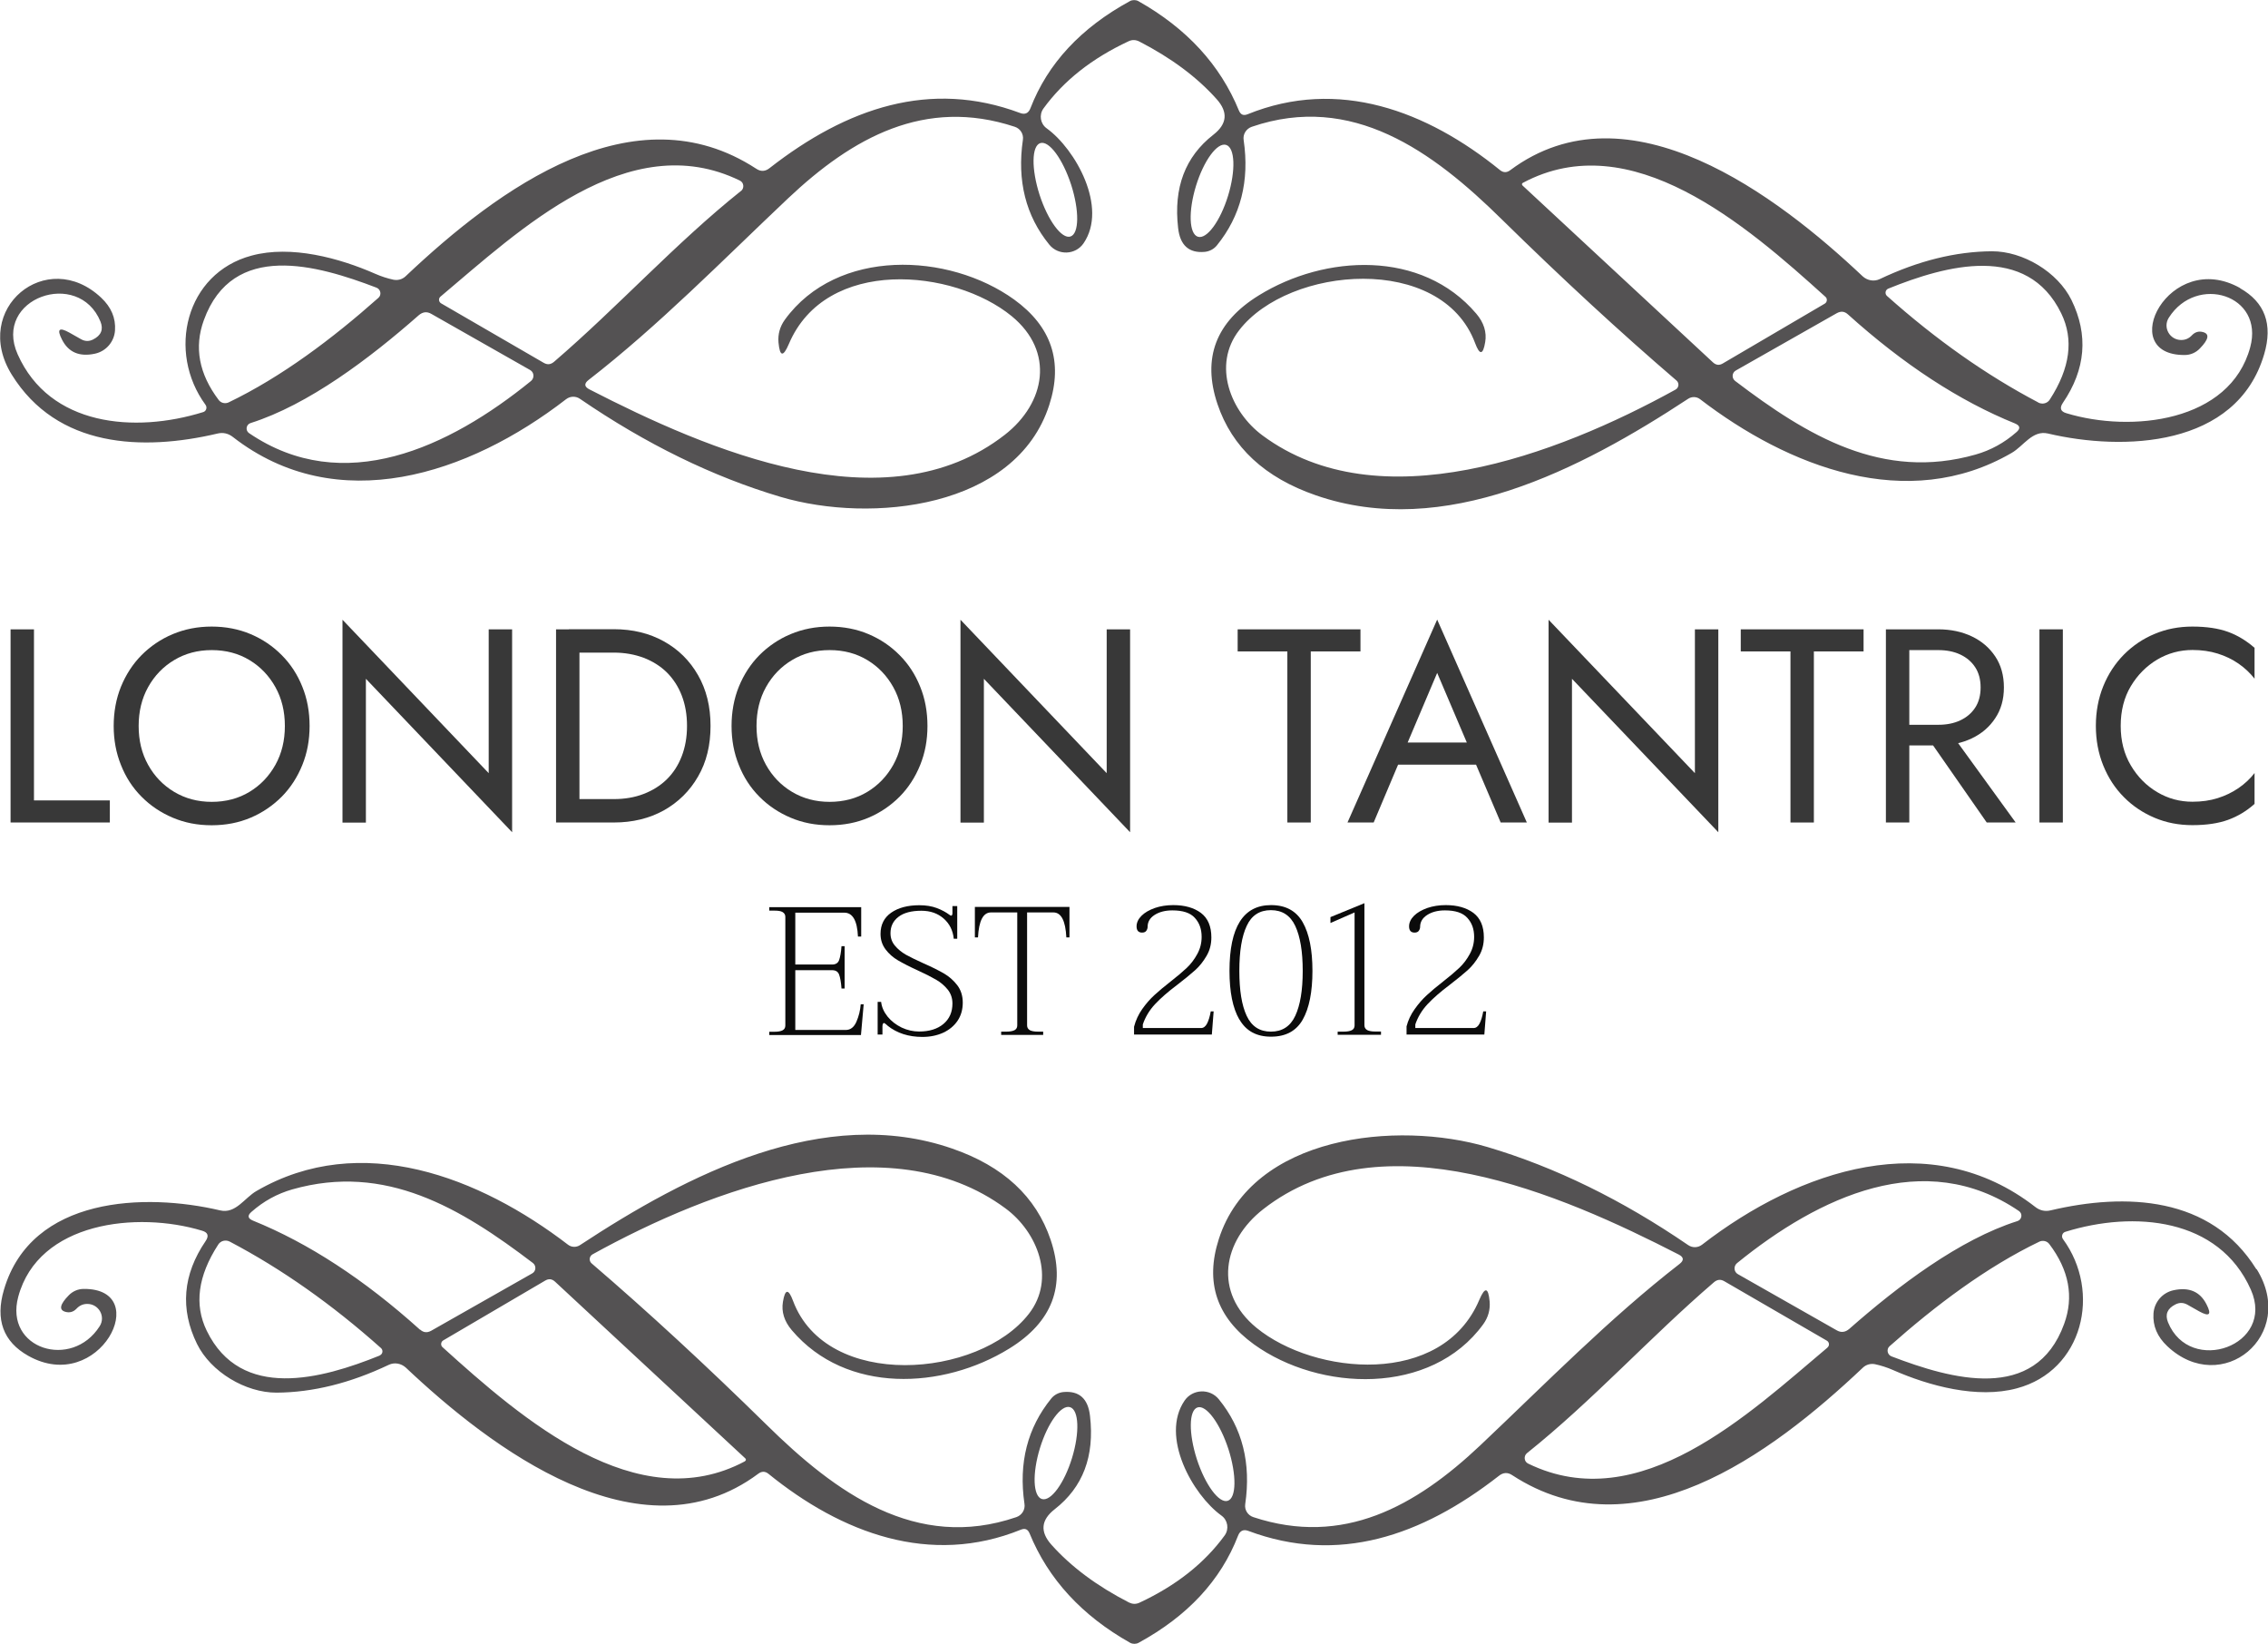 <?xml version="1.0" encoding="UTF-8"?>
<svg id="uuid-77a5ffb5-16a3-4d50-b9d8-62f5969fd34f" data-name="Layer 2" xmlns="http://www.w3.org/2000/svg" viewBox="0 0 188.93 136.94">
  <defs>
    <style>
      .uuid-d7be5cfc-f7db-4d7d-88da-e46776ff24d8 {
        fill: #545253;
      }

      .uuid-d7be5cfc-f7db-4d7d-88da-e46776ff24d8, .uuid-09f38620-cc0e-4152-acc2-284d21150a18, .uuid-3ae49593-37d4-4feb-960b-a66856fb9c44 {
        stroke-width: 0px;
      }

      .uuid-09f38620-cc0e-4152-acc2-284d21150a18 {
        fill: #383838;
      }

      .uuid-3ae49593-37d4-4feb-960b-a66856fb9c44 {
        fill: #0b0b0b;
      }
    </style>
  </defs>
  <g id="uuid-427a1c26-c001-4968-aeb9-1fed88acfa5e" data-name="Layer 1">
    <path class="uuid-d7be5cfc-f7db-4d7d-88da-e46776ff24d8" d="M187.96,105.72c-3.78-6.09-10.88-6.38-17.15-4.9-.47.11-.9,0-1.27-.29-8.69-6.76-19.63-3.14-27.76,3.15-.34.26-.8.27-1.15.03-5.49-3.76-11.06-6.49-16.72-8.17-7.54-2.23-19.61-.98-22.38,7.67-1.16,3.6-.18,6.52,2.93,8.77,5.46,3.93,14.75,4.31,19.1-1.68.41-.57.59-1.21.53-1.9-.11-1.18-.39-1.23-.86-.13-3.08,7.29-13.73,6.28-18.56,2.33-3.61-2.96-2.82-7.24.56-9.88,9.91-7.74,24.79-1.27,34.6,3.77.44.22.47.49.08.79-5.85,4.54-11.12,9.93-16.61,15.12-5.37,5.07-11.41,8.44-18.89,5.97-.46-.15-.75-.6-.68-1.08.5-3.42-.24-6.34-2.2-8.74-.75-.92-2.18-.86-2.85.11-2.05,2.99.67,7.85,3.07,9.58.53.38.65,1.12.27,1.65-1.68,2.31-4.04,4.18-7.11,5.61-.29.13-.57.12-.86-.02-2.67-1.37-4.83-2.98-6.47-4.82-.96-1.08-.86-2.06.28-2.95,2.35-1.83,3.33-4.41,2.94-7.77-.16-1.45-.91-2.11-2.22-1.99-.39.04-.76.23-1.01.54-1.98,2.44-2.73,5.36-2.23,8.77.08.48-.21.95-.68,1.11-8.34,2.85-15.05-2.02-20.83-7.72-4.98-4.89-9.83-9.37-14.55-13.42-.24-.21-.2-.59.08-.75,9.96-5.5,24.72-11,34.41-3.82,2.65,1.96,4.21,5.85,1.94,8.77-4.16,5.37-16.86,6.4-19.65-1.08-.38-1.02-.66-1-.84.08-.14.83.11,1.63.74,2.37,4.54,5.35,12.61,4.93,18.11,1.53,3.59-2.21,4.74-5.23,3.45-9.06-1.21-3.59-3.94-6.13-8.2-7.6-10.68-3.7-22.02,2.13-31.02,8.05-.3.19-.69.18-.98-.04-7.34-5.63-17.26-9.52-25.95-4.48-1,.57-1.73,1.92-3.03,1.62-6.23-1.47-15.72-1.19-18.01,6.6-.74,2.5-.06,4.34,2.02,5.51,5.93,3.34,10.47-5.61,4.63-5.57-.49,0-.94.2-1.27.55-.72.74-.81,1.19-.29,1.35.36.11.68.03.95-.25.25-.27.55-.4.9-.4.96,0,1.55,1.05,1.03,1.86-2.31,3.64-7.96,1.91-6.78-2.46,1.68-6.24,9.91-7.14,15.31-5.5.49.14.59.43.3.86-1.91,2.8-2.14,5.67-.72,8.57,1.15,2.34,4.05,4.07,6.63,4.06,3.02-.02,6.13-.79,9.35-2.32.47-.22,1.02-.12,1.41.23,7.04,6.65,19.51,16.19,29.37,8.84.28-.21.56-.21.83,0,6.11,4.96,13.49,7.73,21.05,4.66.34-.13.56-.04.71.3,1.56,3.82,4.36,6.86,8.39,9.13.21.11.48.11.69,0,4.09-2.23,6.85-5.2,8.29-8.92.16-.42.45-.56.87-.4,7.46,2.79,14.4.45,20.86-4.59.36-.29.74-.31,1.12-.05,10.16,6.62,21.42-1.6,29.2-8.96.27-.26.65-.36,1.01-.29.51.11,1.01.27,1.51.49,3,1.32,7.02,2.41,10.31,1.52,5.51-1.47,7.07-8.02,3.84-12.43-.16-.22-.06-.54.21-.61,5.7-1.77,12.78-1.17,15.44,4.82,2.08,4.67-5.08,7.18-6.9,2.72-.26-.65-.06-1.15.62-1.49.34-.17.66-.16.99.02l.99.56c.85.47,1.05.28.61-.58-.54-1.07-1.46-1.46-2.75-1.18-.93.2-1.61,1-1.67,1.94-.07,1.03.32,1.94,1.15,2.72,4.53,4.27,10.86-.91,7.45-6.41ZM31.63,112.91c-4.82,1.95-11.56,3.8-14.41-2.07-1.05-2.16-.74-4.55.95-7.16.2-.33.62-.44.97-.26,4.32,2.27,8.52,5.23,12.6,8.87.2.18.14.51-.11.61ZM34.99,110.76c-4.65-4.19-9.3-7.22-13.92-9.09-.43-.18-.48-.42-.12-.73,1.01-.89,2.14-1.51,3.4-1.87,7.76-2.21,14.02,1.55,20.04,6.13.3.23.27.69-.06.87l-8.42,4.78c-.34.18-.63.15-.91-.1ZM62.07,121.71c-8.98,4.81-18.57-3.49-25.21-9.5-.17-.15-.14-.44.06-.56l8.49-4.98c.3-.18.57-.15.83.09l15.85,14.72c.07.07.06.18-.03.22ZM86.63,120.62c.65-2.11,1.77-3.64,2.51-3.41.74.23.81,2.12.16,4.24-.65,2.11-1.77,3.64-2.51,3.41-.74-.23-.81-2.12-.16-4.24ZM102.27,125.01c-.72.23-1.87-1.32-2.57-3.47-.69-2.15-.67-4.08.06-4.31.72-.23,1.87,1.32,2.57,3.47.69,2.15.67,4.08-.06,4.31ZM152.24,112.24c-6.54,5.5-15.65,14.2-24.94,9.67-.34-.16-.39-.63-.1-.87,5.48-4.38,10.22-9.63,15.57-14.23.28-.24.56-.27.87-.09l8.54,4.95c.21.12.24.41.06.56ZM154.05,110.69c-.34.29-.69.33-1.06.11l-8.22-4.67c-.34-.19-.37-.66-.08-.91,6.84-5.56,15.64-9.69,23.49-4.35.33.22.25.72-.12.84-4.81,1.52-9.92,5.38-14.01,8.98ZM171.95,110.27c-2.4,6.62-9.44,4.6-14.38,2.71-.35-.13-.45-.6-.16-.85,3.83-3.4,8.07-6.59,12.48-8.71.29-.13.63-.05.82.2,1.65,2.18,2.06,4.4,1.24,6.65Z"/>
    <path class="uuid-d7be5cfc-f7db-4d7d-88da-e46776ff24d8" d="M186.62,24c-5.93-3.34-10.47,5.61-4.63,5.57.49,0,.94-.2,1.27-.55.72-.74.81-1.19.29-1.35-.36-.11-.68-.03-.95.25-.25.27-.55.4-.9.4-.96,0-1.55-1.05-1.03-1.86,2.31-3.64,7.96-1.91,6.78,2.46-1.68,6.24-9.91,7.14-15.31,5.5-.49-.14-.59-.43-.3-.86,1.91-2.8,2.14-5.67.72-8.57-1.15-2.34-4.05-4.07-6.63-4.06-3.02.02-6.13.79-9.35,2.32-.47.22-1.02.12-1.41-.23-7.04-6.65-19.51-16.19-29.37-8.84-.28.21-.56.21-.83,0-6.11-4.96-13.49-7.73-21.05-4.66-.34.13-.56.04-.71-.3-1.56-3.82-4.36-6.86-8.39-9.13-.21-.11-.48-.11-.69,0-4.09,2.23-6.85,5.2-8.29,8.92-.16.42-.45.56-.87.4-7.46-2.79-14.4-.45-20.86,4.59-.36.29-.74.31-1.12.05-10.16-6.62-21.42,1.6-29.2,8.96-.27.26-.65.36-1.01.29-.51-.11-1.01-.27-1.51-.49-3-1.32-7.02-2.41-10.31-1.52-5.51,1.47-7.07,8.02-3.84,12.43.16.22.06.54-.21.61-5.7,1.77-12.78,1.17-15.44-4.82-2.08-4.67,5.08-7.18,6.9-2.72.26.65.06,1.15-.62,1.49-.34.17-.66.16-.99-.02l-.99-.56c-.85-.47-1.05-.28-.61.58.54,1.07,1.46,1.46,2.75,1.18.93-.2,1.61-1,1.67-1.94.07-1.03-.32-1.94-1.15-2.72-4.53-4.27-10.86.91-7.45,6.41,3.78,6.09,10.88,6.38,17.15,4.9.47-.11.9,0,1.27.29,8.69,6.76,19.63,3.14,27.76-3.15.34-.26.8-.27,1.15-.03,5.49,3.76,11.06,6.49,16.72,8.17,7.54,2.23,19.61.98,22.38-7.67,1.16-3.6.18-6.52-2.93-8.77-5.46-3.93-14.75-4.31-19.1,1.68-.41.57-.59,1.21-.53,1.9.11,1.18.39,1.23.86.13,3.08-7.29,13.73-6.28,18.56-2.33,3.61,2.96,2.82,7.24-.56,9.88-9.91,7.74-24.79,1.27-34.6-3.77-.44-.22-.47-.49-.08-.79,5.85-4.54,11.12-9.93,16.61-15.12,5.37-5.07,11.41-8.44,18.89-5.97.46.15.75.6.68,1.08-.5,3.42.24,6.34,2.2,8.74.75.92,2.18.86,2.85-.11,2.05-2.99-.67-7.85-3.07-9.58-.53-.38-.65-1.12-.27-1.65,1.68-2.31,4.04-4.18,7.11-5.61.29-.13.57-.12.86.02,2.67,1.37,4.83,2.98,6.47,4.82.96,1.08.86,2.06-.28,2.95-2.35,1.83-3.33,4.41-2.94,7.77.16,1.45.91,2.11,2.22,1.99.39-.04.76-.23,1.01-.54,1.98-2.44,2.73-5.36,2.23-8.77-.08-.48.21-.95.68-1.11,8.34-2.85,15.05,2.02,20.83,7.72,4.98,4.89,9.83,9.37,14.55,13.42.24.21.2.59-.08.75-9.96,5.5-24.72,11-34.41,3.82-2.65-1.96-4.21-5.85-1.94-8.77,4.16-5.37,16.86-6.4,19.65,1.08.38,1.02.66,1,.84-.08.14-.83-.11-1.63-.74-2.37-4.54-5.35-12.61-4.93-18.11-1.53-3.59,2.21-4.74,5.23-3.45,9.06,1.21,3.59,3.94,6.13,8.2,7.6,10.68,3.7,22.02-2.13,31.02-8.05.3-.19.69-.18.98.04,7.34,5.63,17.26,9.52,25.95,4.48,1-.57,1.73-1.92,3.03-1.62,6.23,1.47,15.72,1.19,18.01-6.6.74-2.5.06-4.34-2.02-5.51ZM19.04,33.52c-.29.13-.63.05-.82-.2-1.65-2.18-2.06-4.4-1.24-6.65,2.4-6.62,9.44-4.6,14.38-2.71.35.13.45.6.16.85-3.83,3.4-8.07,6.59-12.48,8.71ZM44.24,31.73c-6.84,5.56-15.64,9.69-23.49,4.35-.33-.22-.25-.72.12-.84,4.81-1.52,9.92-5.38,14.01-8.98.34-.29.69-.33,1.06-.11l8.22,4.67c.34.19.37.66.08.91ZM61.73,15.9c-5.48,4.38-10.22,9.63-15.57,14.23-.28.24-.56.27-.87.09l-8.54-4.95c-.21-.12-.24-.41-.06-.56,6.54-5.5,15.65-14.2,24.94-9.67.34.16.39.63.1.87ZM89.23,15.39c.69,2.15.67,4.08-.06,4.31-.72.23-1.87-1.32-2.57-3.47-.69-2.15-.67-4.08.06-4.31s1.87,1.32,2.57,3.47ZM102.3,16.31c-.65,2.11-1.77,3.64-2.51,3.41-.74-.23-.81-2.12-.16-4.24.65-2.11,1.77-3.64,2.51-3.41.74.23.81,2.12.16,4.24ZM142.68,30.17l-15.85-14.72c-.07-.07-.06-.18.03-.22,8.98-4.81,18.57,3.49,25.21,9.5.17.15.14.44-.06.56l-8.49,4.98c-.3.18-.57.15-.83-.09ZM167.98,35.99c-1.01.89-2.14,1.51-3.4,1.87-7.76,2.21-14.02-1.55-20.04-6.13-.3-.23-.27-.69.06-.87l8.42-4.78c.34-.18.63-.15.91.1,4.65,4.19,9.3,7.22,13.92,9.09.43.18.48.42.12.73ZM169.79,33.52c-4.32-2.27-8.52-5.23-12.6-8.87-.2-.18-.14-.51.11-.61,4.82-1.95,11.56-3.8,14.41,2.07,1.05,2.16.74,4.55-.95,7.16-.2.33-.62.44-.97.26Z"/>
    <g>
      <path class="uuid-09f38620-cc0e-4152-acc2-284d21150a18" d="M2.83,52.42v14.25h6.32v1.84H.88v-16.09h1.95Z"/>
      <path class="uuid-09f38620-cc0e-4152-acc2-284d21150a18" d="M10.08,57.19c.41-1,.98-1.88,1.71-2.62.74-.74,1.6-1.33,2.6-1.75,1-.42,2.08-.63,3.24-.63s2.26.21,3.25.63c.99.42,1.85,1,2.59,1.75.74.74,1.31,1.62,1.71,2.62.41,1,.61,2.1.61,3.28s-.2,2.25-.61,3.26c-.41,1.01-.98,1.89-1.71,2.63-.74.74-1.6,1.33-2.59,1.75-.99.42-2.07.63-3.25.63s-2.25-.21-3.24-.63-1.86-1-2.6-1.75c-.74-.74-1.31-1.62-1.71-2.63-.41-1.01-.61-2.1-.61-3.26s.2-2.27.61-3.28ZM12.34,63.71c.53.95,1.25,1.7,2.17,2.25.92.55,1.96.83,3.13.83s2.23-.28,3.14-.83c.91-.55,1.63-1.3,2.16-2.25.53-.95.79-2.03.79-3.24s-.26-2.29-.79-3.24c-.53-.95-1.25-1.7-2.16-2.25-.91-.55-1.96-.83-3.14-.83s-2.21.28-3.13.83c-.92.55-1.64,1.3-2.17,2.25-.53.95-.79,2.03-.79,3.24s.26,2.29.79,3.24Z"/>
      <path class="uuid-09f38620-cc0e-4152-acc2-284d21150a18" d="M42.66,52.42v16.9l-12.18-12.78v11.98h-1.95v-16.9l12.18,12.78v-11.98h1.95Z"/>
      <path class="uuid-09f38620-cc0e-4152-acc2-284d21150a18" d="M48.27,52.42v16.09h-1.95v-16.09h1.95ZM47.39,68.51v-1.95h3.75c.9,0,1.73-.14,2.48-.43s1.39-.69,1.93-1.22c.54-.53.95-1.17,1.24-1.92s.44-1.59.44-2.53-.15-1.78-.44-2.53c-.29-.75-.71-1.39-1.24-1.92-.54-.53-1.18-.93-1.93-1.22-.75-.28-1.58-.43-2.48-.43h-3.75v-1.95h3.75c1.56,0,2.95.34,4.16,1.01s2.16,1.61,2.85,2.82c.69,1.2,1.04,2.61,1.04,4.22s-.34,3.02-1.04,4.22c-.69,1.2-1.64,2.14-2.85,2.82-1.21.67-2.6,1.01-4.16,1.01h-3.75Z"/>
      <path class="uuid-09f38620-cc0e-4152-acc2-284d21150a18" d="M61.55,57.19c.41-1,.98-1.88,1.71-2.62.74-.74,1.6-1.33,2.6-1.75,1-.42,2.08-.63,3.24-.63s2.26.21,3.25.63c.99.42,1.85,1,2.59,1.75.74.74,1.31,1.62,1.71,2.62.41,1,.61,2.1.61,3.28s-.2,2.25-.61,3.26c-.41,1.01-.98,1.89-1.71,2.63-.74.74-1.6,1.33-2.59,1.75s-2.07.63-3.25.63-2.25-.21-3.24-.63-1.86-1-2.6-1.75c-.74-.74-1.31-1.62-1.71-2.63-.41-1.01-.61-2.1-.61-3.26s.2-2.27.61-3.28ZM63.81,63.71c.53.95,1.25,1.7,2.17,2.25s1.96.83,3.13.83,2.23-.28,3.14-.83,1.63-1.3,2.16-2.25c.53-.95.79-2.03.79-3.24s-.26-2.29-.79-3.24c-.53-.95-1.25-1.7-2.16-2.25-.91-.55-1.96-.83-3.14-.83s-2.21.28-3.13.83c-.92.55-1.64,1.3-2.17,2.25-.53.95-.79,2.03-.79,3.24s.26,2.29.79,3.24Z"/>
      <path class="uuid-09f38620-cc0e-4152-acc2-284d21150a18" d="M94.14,52.42v16.9l-12.18-12.78v11.98h-1.95v-16.9l12.18,12.78v-11.98h1.95Z"/>
      <path class="uuid-09f38620-cc0e-4152-acc2-284d21150a18" d="M103.1,52.42h10.23v1.84h-4.14v14.25h-1.95v-14.25h-4.14v-1.84Z"/>
      <path class="uuid-09f38620-cc0e-4152-acc2-284d21150a18" d="M117,62.44l-.18.41-2.39,5.66h-2.18l7.47-16.9,7.47,16.9h-2.18l-2.35-5.52-.18-.46-2.76-6.48-2.71,6.39ZM116.19,61.85h7.13l.69,1.84h-8.51l.69-1.84Z"/>
      <path class="uuid-09f38620-cc0e-4152-acc2-284d21150a18" d="M143.14,52.42v16.9l-12.19-12.78v11.98h-1.95v-16.9l12.19,12.78v-11.98h1.95Z"/>
      <path class="uuid-09f38620-cc0e-4152-acc2-284d21150a18" d="M145.01,52.42h10.23v1.84h-4.14v14.25h-1.95v-14.25h-4.14v-1.84Z"/>
      <path class="uuid-09f38620-cc0e-4152-acc2-284d21150a18" d="M159.05,52.42v16.09h-1.95v-16.09h1.95ZM158.18,52.42h3.29c1.04,0,1.97.2,2.79.59.82.39,1.47.95,1.95,1.67.48.72.72,1.58.72,2.58s-.24,1.84-.72,2.56c-.48.73-1.13,1.29-1.95,1.68-.82.39-1.75.59-2.79.59h-3.29v-1.72h3.29c.69,0,1.3-.12,1.83-.37.53-.25.94-.6,1.24-1.06s.45-1.02.45-1.68-.15-1.22-.45-1.68c-.3-.46-.71-.81-1.24-1.06-.53-.25-1.14-.37-1.83-.37h-3.29v-1.72ZM162.16,60.58l5.75,7.93h-2.41l-5.52-7.93h2.18Z"/>
      <path class="uuid-09f38620-cc0e-4152-acc2-284d21150a18" d="M171.84,52.42v16.09h-1.95v-16.09h1.95Z"/>
      <path class="uuid-09f38620-cc0e-4152-acc2-284d21150a18" d="M177.5,63.75c.56.95,1.29,1.69,2.2,2.23s1.88.8,2.94.8c.77,0,1.47-.1,2.1-.3.64-.2,1.21-.48,1.74-.84.52-.36.97-.78,1.33-1.25v2.57c-.67.6-1.41,1.04-2.21,1.33s-1.79.44-2.97.44c-1.12,0-2.17-.2-3.14-.61-.97-.41-1.83-.98-2.56-1.72-.74-.74-1.31-1.62-1.72-2.63-.41-1.01-.62-2.12-.62-3.31s.21-2.3.62-3.31c.41-1.01.99-1.89,1.72-2.63.74-.74,1.59-1.32,2.56-1.72.97-.41,2.02-.61,3.14-.61,1.18,0,2.17.15,2.97.44.8.29,1.53.74,2.21,1.33v2.57c-.37-.47-.81-.89-1.33-1.25-.52-.36-1.1-.64-1.74-.84-.64-.2-1.34-.3-2.1-.3-1.06,0-2.04.27-2.94.8-.9.54-1.64,1.28-2.2,2.22-.56.94-.84,2.04-.84,3.3s.28,2.34.84,3.29Z"/>
    </g>
    <g>
      <path class="uuid-3ae49593-37d4-4feb-960b-a66856fb9c44" d="M71.95,83.62l-.23,2.59h-7.64v-.27h.43c.3,0,.53-.04.68-.12s.23-.21.23-.4v-9.05c0-.18-.08-.31-.23-.4s-.38-.12-.68-.12h-.43v-.29h7.66v2.45h-.27c-.06-1.33-.44-1.99-1.14-1.99h-4.08v4.32h3.06c.3,0,.5-.12.59-.37.09-.25.16-.64.2-1.16h.26v3.53h-.26c-.04-.53-.11-.92-.2-1.16-.09-.25-.29-.37-.59-.37h-3.06v4.98h4.2c.4,0,.69-.23.89-.68.2-.46.32-.94.36-1.46h.26Z"/>
      <path class="uuid-3ae49593-37d4-4feb-960b-a66856fb9c44" d="M73.92,85.41s-.09-.07-.15-.12c-.06-.05-.1-.08-.12-.08-.09,0-.14.1-.14.29v.67h-.4v-2.72h.29c.05.44.23.84.54,1.23.31.38.7.68,1.17.91.47.22.96.33,1.45.33.85,0,1.53-.21,2.03-.63s.75-.99.75-1.7c0-.45-.13-.83-.39-1.16-.26-.32-.58-.6-.96-.82-.38-.22-.9-.49-1.56-.79-.68-.31-1.22-.59-1.63-.83-.41-.24-.75-.54-1.03-.91s-.42-.8-.42-1.29c0-.77.3-1.36.89-1.77s1.37-.62,2.34-.62c.56,0,1.05.08,1.47.24.42.16.76.35,1.03.55.07.05.12.08.14.08.08,0,.12-.07.12-.21v-.59h.4v2.72h-.29c-.07-.69-.35-1.25-.84-1.68-.49-.43-1.11-.65-1.86-.65-.83,0-1.47.17-1.91.51s-.66.79-.66,1.36c0,.4.12.74.37,1.04.24.29.55.54.91.75.36.2.85.44,1.47.72.71.31,1.28.6,1.71.85.43.25.8.58,1.1.97s.46.88.46,1.45-.14,1.08-.43,1.51c-.29.43-.69.76-1.2,1-.51.23-1.09.35-1.73.35-1.15,0-2.12-.31-2.91-.94Z"/>
      <path class="uuid-3ae49593-37d4-4feb-960b-a66856fb9c44" d="M83.39,85.93h.43c.3,0,.53-.04.69-.12.15-.08.23-.21.23-.4v-9.41h-2.19c-.65,0-1.01.7-1.08,2.08h-.26v-2.54h7.88v2.54h-.26c-.07-1.39-.43-2.08-1.08-2.08h-2.19v9.41c0,.18.08.31.23.4.15.08.38.12.68.12h.43v.27h-3.5v-.27Z"/>
      <path class="uuid-3ae49593-37d4-4feb-960b-a66856fb9c44" d="M94.47,85.52c.14-.54.37-1.03.68-1.47s.65-.83,1.01-1.16c.36-.33.81-.71,1.35-1.13.55-.43,1-.81,1.35-1.14s.64-.72.88-1.16c.24-.44.36-.91.36-1.43,0-.64-.19-1.17-.57-1.58-.38-.42-1-.62-1.87-.62-.6,0-1.09.13-1.48.38s-.58.58-.58.99c0,.12-.04.23-.11.33-.07.1-.19.15-.35.15-.3,0-.46-.17-.46-.52,0-.31.14-.61.41-.88.27-.27.64-.48,1.11-.65.47-.16.98-.24,1.54-.24.95,0,1.72.22,2.3.65.58.44.87,1.12.87,2.04,0,.57-.13,1.08-.4,1.54s-.58.86-.95,1.19c-.37.33-.88.75-1.53,1.25-.72.54-1.32,1.06-1.8,1.57-.48.51-.82,1.08-1.03,1.7v.3h4.85c.2,0,.37-.12.5-.37s.23-.58.31-1.02h.24l-.15,1.93h-6.48v-.68Z"/>
      <path class="uuid-3ae49593-37d4-4feb-960b-a66856fb9c44" d="M103.24,84.92c-.55-.95-.82-2.3-.82-4.05,0-3.65,1.15-5.48,3.46-5.48,1.22,0,2.1.48,2.64,1.43.54.95.81,2.3.81,4.05s-.27,3.11-.81,4.06c-.54.95-1.42,1.42-2.64,1.42s-2.08-.48-2.63-1.43ZM107.9,84.61c.41-.88.62-2.12.62-3.74s-.21-2.86-.62-3.74c-.41-.88-1.09-1.32-2.03-1.32s-1.62.44-2.02,1.32c-.41.88-.61,2.12-.61,3.74s.2,2.86.61,3.74c.41.88,1.08,1.32,2.02,1.32s1.62-.44,2.03-1.32Z"/>
      <path class="uuid-3ae49593-37d4-4feb-960b-a66856fb9c44" d="M111.43,85.93h.49c.3,0,.53-.04.69-.12.15-.08.23-.21.23-.4v-9.41l-2.01.88v-.49l2.83-1.16v10.17c0,.18.08.31.23.4.15.08.38.12.68.12h.47v.27h-3.61v-.27Z"/>
      <path class="uuid-3ae49593-37d4-4feb-960b-a66856fb9c44" d="M117.16,85.52c.14-.54.37-1.03.69-1.47.31-.44.65-.83,1.01-1.16.36-.33.81-.71,1.35-1.13.55-.43,1-.81,1.35-1.14s.64-.72.88-1.16c.24-.44.36-.91.36-1.43,0-.64-.19-1.17-.57-1.58-.38-.42-1-.62-1.86-.62-.6,0-1.09.13-1.48.38s-.59.58-.59.99c0,.12-.04.23-.11.33-.07.1-.19.15-.35.15-.3,0-.46-.17-.46-.52,0-.31.14-.61.41-.88.27-.27.64-.48,1.11-.65.47-.16.98-.24,1.54-.24.95,0,1.72.22,2.3.65.58.44.87,1.12.87,2.04,0,.57-.13,1.08-.4,1.54s-.58.86-.95,1.19-.88.75-1.53,1.25c-.72.54-1.32,1.06-1.8,1.57-.48.51-.82,1.08-1.03,1.7v.3h4.85c.2,0,.37-.12.5-.37s.23-.58.31-1.02h.24l-.15,1.93h-6.48v-.68Z"/>
    </g>
  </g>
</svg>